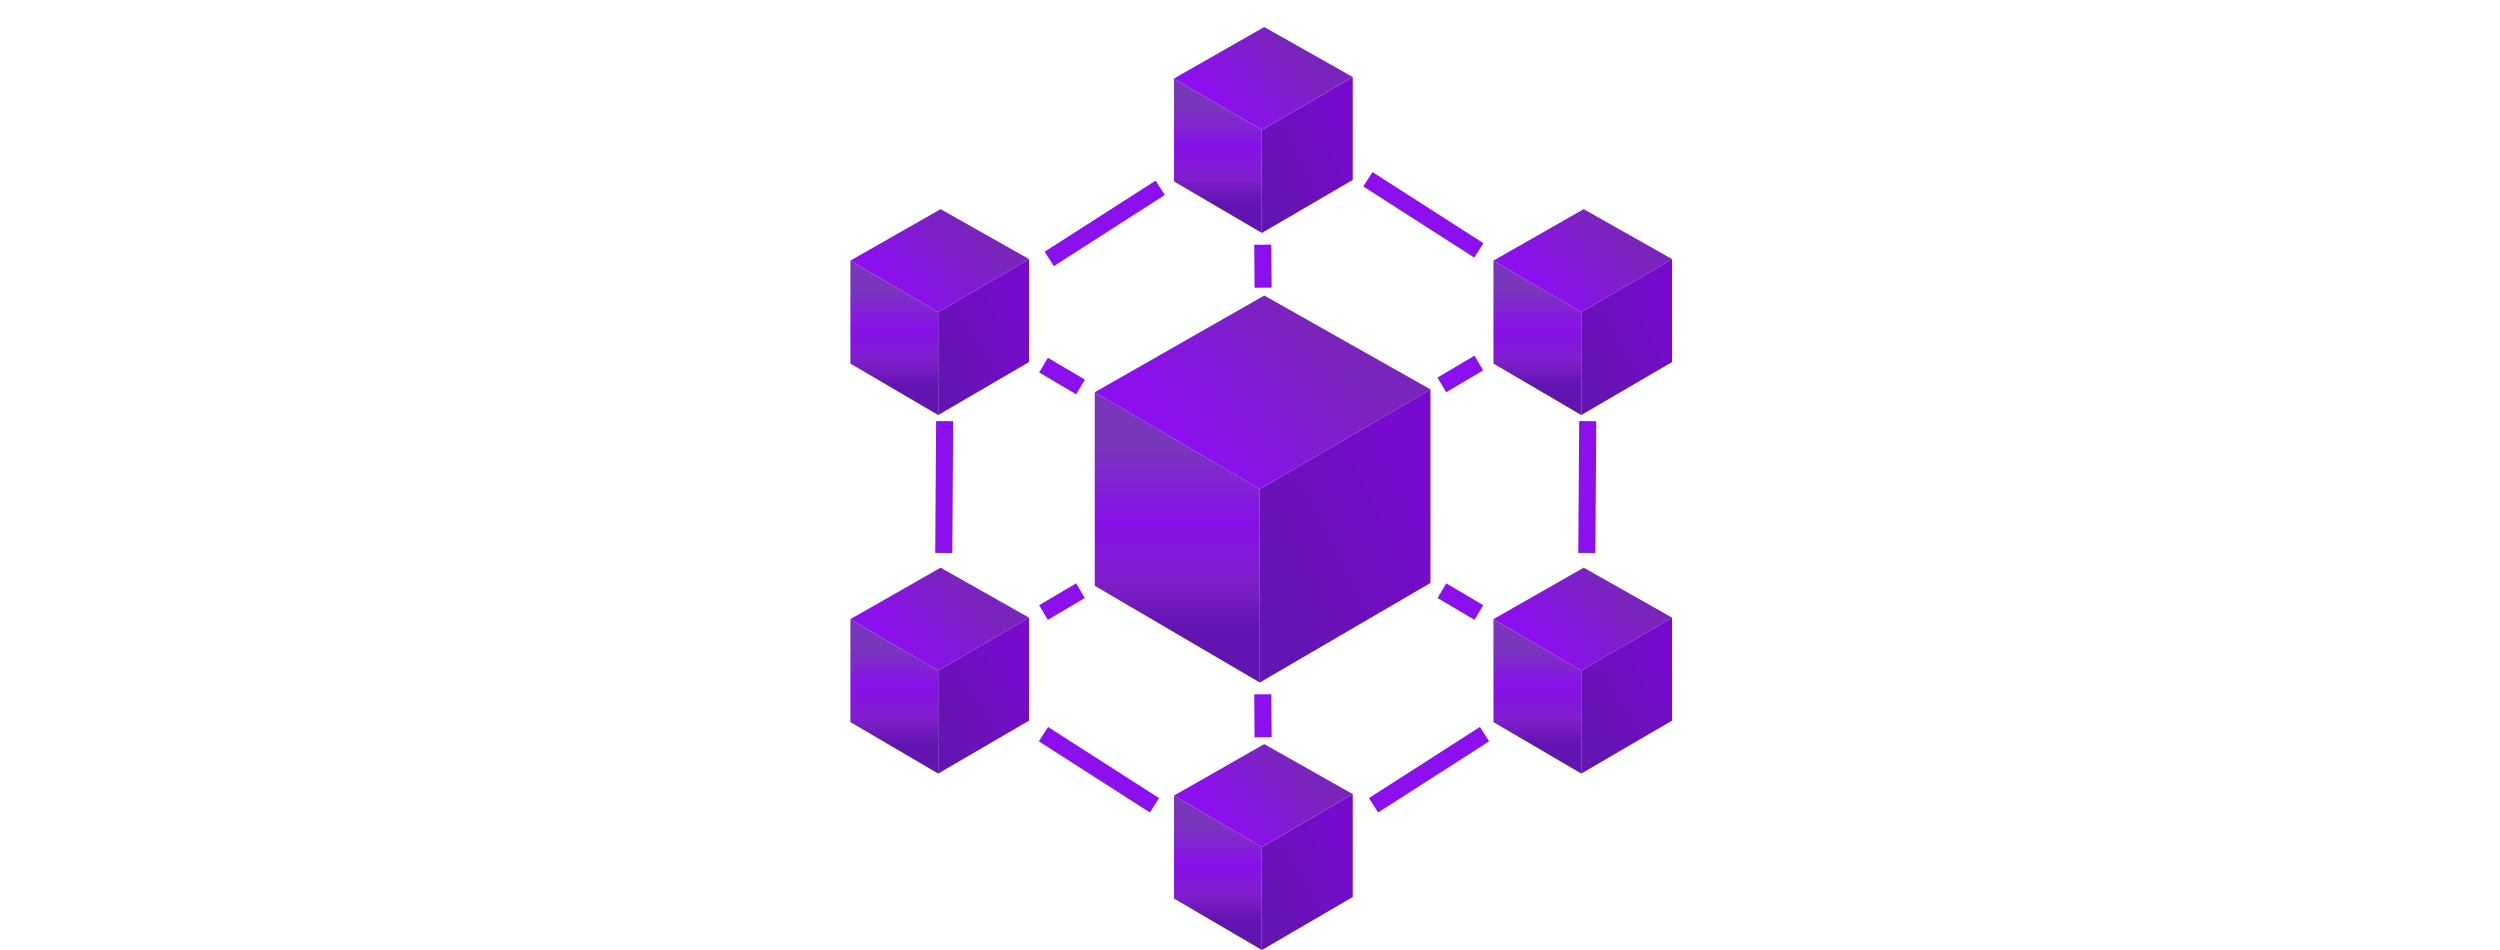 <svg width="100" height="38" viewBox="0 0 100 38" fill="none" xmlns="http://www.w3.org/2000/svg">
<path d="M43.789 15.691L50.391 19.561V27.301L43.789 23.431V15.691Z" fill="url(#paint0_linear_7392_22855)"/>
<path d="M50.571 11.821L57.221 15.577L50.389 19.561L43.788 15.691L50.571 11.821Z" fill="url(#paint1_linear_7392_22855)"/>
<path d="M50.391 19.561L57.22 15.577V23.317L50.391 27.301V19.561Z" fill="url(#paint2_linear_7392_22855)"/>
<path d="M46.961 3.14L50.473 5.199V9.317L46.961 7.258V3.14Z" fill="url(#paint3_linear_7392_22855)"/>
<path d="M50.569 1.081L54.108 3.08L50.473 5.199L46.961 3.14L50.569 1.081Z" fill="url(#paint4_linear_7392_22855)"/>
<path d="M50.477 5.199L54.11 3.08V7.197L50.477 9.317V5.199Z" fill="url(#paint5_linear_7392_22855)"/>
<path fill-rule="evenodd" clip-rule="evenodd" d="M58.97 10.304L54.531 7.458L54.9 6.883L59.339 9.729L58.97 10.304Z" fill="#8C0FEE"/>
<path fill-rule="evenodd" clip-rule="evenodd" d="M46.224 7.225L41.785 10.07L42.154 10.645L46.593 7.8L46.224 7.225Z" fill="#8C0FEE"/>
<path fill-rule="evenodd" clip-rule="evenodd" d="M59.197 29.078L54.758 31.924L55.126 32.499L59.565 29.654L59.197 29.078Z" fill="#8C0FEE"/>
<path fill-rule="evenodd" clip-rule="evenodd" d="M63.168 16.843L63.131 22.116L63.814 22.12L63.851 16.848L63.168 16.843Z" fill="#8C0FEE"/>
<path fill-rule="evenodd" clip-rule="evenodd" d="M37.445 16.843L37.409 22.116L38.092 22.12L38.128 16.848L37.445 16.843Z" fill="#8C0FEE"/>
<path fill-rule="evenodd" clip-rule="evenodd" d="M43.395 15.186L41.916 14.311L41.568 14.899L43.048 15.774L43.395 15.186Z" fill="#8C0FEE"/>
<path fill-rule="evenodd" clip-rule="evenodd" d="M59.329 24.208L57.849 23.333L57.502 23.921L58.981 24.796L59.329 24.208Z" fill="#8C0FEE"/>
<path fill-rule="evenodd" clip-rule="evenodd" d="M57.499 15.102L58.979 14.227L59.327 14.815L57.847 15.69L57.499 15.102Z" fill="#8C0FEE"/>
<path fill-rule="evenodd" clip-rule="evenodd" d="M41.566 24.208L43.045 23.333L43.393 23.921L41.913 24.796L41.566 24.208Z" fill="#8C0FEE"/>
<path fill-rule="evenodd" clip-rule="evenodd" d="M50.182 11.51L50.17 9.791L50.852 9.786L50.865 11.505L50.182 11.51Z" fill="#8C0FEE"/>
<path fill-rule="evenodd" clip-rule="evenodd" d="M50.182 29.494L50.17 27.775L50.852 27.77L50.865 29.489L50.182 29.494Z" fill="#8C0FEE"/>
<path fill-rule="evenodd" clip-rule="evenodd" d="M45.994 32.499L41.555 29.654L41.923 29.079L46.362 31.924L45.994 32.499Z" fill="#8C0FEE"/>
<path d="M46.961 31.823L50.473 33.882V38L46.961 35.941V31.823Z" fill="url(#paint6_linear_7392_22855)"/>
<path d="M50.569 29.764L54.108 31.763L50.473 33.882L46.961 31.823L50.569 29.764Z" fill="url(#paint7_linear_7392_22855)"/>
<path d="M50.477 33.882L54.11 31.763V35.88L50.477 38V33.882Z" fill="url(#paint8_linear_7392_22855)"/>
<path d="M59.738 10.425L63.251 12.484V16.602L59.738 14.543V10.425Z" fill="url(#paint9_linear_7392_22855)"/>
<path d="M63.347 8.366L66.885 10.364L63.25 12.484L59.738 10.425L63.347 8.366Z" fill="url(#paint10_linear_7392_22855)"/>
<path d="M63.25 12.484L66.883 10.364V14.482L63.25 16.602V12.484Z" fill="url(#paint11_linear_7392_22855)"/>
<path d="M34.016 10.425L37.528 12.484V16.602L34.016 14.543V10.425Z" fill="url(#paint12_linear_7392_22855)"/>
<path d="M37.624 8.366L41.162 10.364L37.527 12.484L34.015 10.425L37.624 8.366Z" fill="url(#paint13_linear_7392_22855)"/>
<path d="M37.527 12.484L41.161 10.364V14.482L37.527 16.602V12.484Z" fill="url(#paint14_linear_7392_22855)"/>
<path d="M59.738 24.766L63.251 26.825V30.943L59.738 28.884V24.766Z" fill="url(#paint15_linear_7392_22855)"/>
<path d="M63.347 22.707L66.885 24.706L63.25 26.825L59.738 24.766L63.347 22.707Z" fill="url(#paint16_linear_7392_22855)"/>
<path d="M63.25 26.825L66.883 24.706V28.824L63.25 30.943V26.825Z" fill="url(#paint17_linear_7392_22855)"/>
<path d="M34.016 24.766L37.528 26.825V30.943L34.016 28.884V24.766Z" fill="url(#paint18_linear_7392_22855)"/>
<path d="M37.624 22.707L41.162 24.706L37.527 26.825L34.015 24.766L37.624 22.707Z" fill="url(#paint19_linear_7392_22855)"/>
<path d="M37.527 26.825L41.161 24.706V28.824L37.527 30.943V26.825Z" fill="url(#paint20_linear_7392_22855)"/>
<defs>
<linearGradient id="paint0_linear_7392_22855" x1="47.204" y1="17.87" x2="47.204" y2="25.041" gradientUnits="userSpaceOnUse">
<stop stop-color="#7936BD"/>
<stop offset="0.411" stop-color="#8810E8"/>
<stop offset="0.75" stop-color="#7F1FCB"/>
<stop offset="1" stop-color="#6214B0"/>
</linearGradient>
<linearGradient id="paint1_linear_7392_22855" x1="52.44" y1="12.976" x2="47.432" y2="17.756" gradientUnits="userSpaceOnUse">
<stop stop-color="#7925BB"/>
<stop offset="1" stop-color="#8C0FEE"/>
</linearGradient>
<linearGradient id="paint2_linear_7392_22855" x1="57.22" y1="20.033" x2="50.391" y2="23.675" gradientUnits="userSpaceOnUse">
<stop stop-color="#780ACE"/>
<stop offset="1" stop-color="#6315B1"/>
</linearGradient>
<linearGradient id="paint3_linear_7392_22855" x1="48.778" y1="4.299" x2="48.778" y2="8.115" gradientUnits="userSpaceOnUse">
<stop stop-color="#7936BD"/>
<stop offset="0.411" stop-color="#8810E8"/>
<stop offset="0.75" stop-color="#7F1FCB"/>
<stop offset="1" stop-color="#6214B0"/>
</linearGradient>
<linearGradient id="paint4_linear_7392_22855" x1="51.564" y1="1.696" x2="48.899" y2="4.239" gradientUnits="userSpaceOnUse">
<stop stop-color="#7925BB"/>
<stop offset="1" stop-color="#8C0FEE"/>
</linearGradient>
<linearGradient id="paint5_linear_7392_22855" x1="54.11" y1="5.45" x2="50.477" y2="7.388" gradientUnits="userSpaceOnUse">
<stop stop-color="#780ACE"/>
<stop offset="1" stop-color="#6315B1"/>
</linearGradient>
<linearGradient id="paint6_linear_7392_22855" x1="48.778" y1="32.983" x2="48.778" y2="36.798" gradientUnits="userSpaceOnUse">
<stop stop-color="#7936BD"/>
<stop offset="0.411" stop-color="#8810E8"/>
<stop offset="0.75" stop-color="#7F1FCB"/>
<stop offset="1" stop-color="#6214B0"/>
</linearGradient>
<linearGradient id="paint7_linear_7392_22855" x1="51.564" y1="30.379" x2="48.899" y2="32.922" gradientUnits="userSpaceOnUse">
<stop stop-color="#7925BB"/>
<stop offset="1" stop-color="#8C0FEE"/>
</linearGradient>
<linearGradient id="paint8_linear_7392_22855" x1="54.11" y1="34.133" x2="50.477" y2="36.071" gradientUnits="userSpaceOnUse">
<stop stop-color="#780ACE"/>
<stop offset="1" stop-color="#6315B1"/>
</linearGradient>
<linearGradient id="paint9_linear_7392_22855" x1="61.555" y1="11.584" x2="61.555" y2="15.399" gradientUnits="userSpaceOnUse">
<stop stop-color="#7936BD"/>
<stop offset="0.411" stop-color="#8810E8"/>
<stop offset="0.75" stop-color="#7F1FCB"/>
<stop offset="1" stop-color="#6214B0"/>
</linearGradient>
<linearGradient id="paint10_linear_7392_22855" x1="64.341" y1="8.98" x2="61.677" y2="11.524" gradientUnits="userSpaceOnUse">
<stop stop-color="#7925BB"/>
<stop offset="1" stop-color="#8C0FEE"/>
</linearGradient>
<linearGradient id="paint11_linear_7392_22855" x1="66.883" y1="12.735" x2="63.25" y2="14.672" gradientUnits="userSpaceOnUse">
<stop stop-color="#780ACE"/>
<stop offset="1" stop-color="#6315B1"/>
</linearGradient>
<linearGradient id="paint12_linear_7392_22855" x1="35.832" y1="11.584" x2="35.832" y2="15.399" gradientUnits="userSpaceOnUse">
<stop stop-color="#7936BD"/>
<stop offset="0.411" stop-color="#8810E8"/>
<stop offset="0.75" stop-color="#7F1FCB"/>
<stop offset="1" stop-color="#6214B0"/>
</linearGradient>
<linearGradient id="paint13_linear_7392_22855" x1="38.618" y1="8.98" x2="35.954" y2="11.524" gradientUnits="userSpaceOnUse">
<stop stop-color="#7925BB"/>
<stop offset="1" stop-color="#8C0FEE"/>
</linearGradient>
<linearGradient id="paint14_linear_7392_22855" x1="41.161" y1="12.735" x2="37.527" y2="14.672" gradientUnits="userSpaceOnUse">
<stop stop-color="#780ACE"/>
<stop offset="1" stop-color="#6315B1"/>
</linearGradient>
<linearGradient id="paint15_linear_7392_22855" x1="61.555" y1="25.926" x2="61.555" y2="29.741" gradientUnits="userSpaceOnUse">
<stop stop-color="#7936BD"/>
<stop offset="0.411" stop-color="#8810E8"/>
<stop offset="0.75" stop-color="#7F1FCB"/>
<stop offset="1" stop-color="#6214B0"/>
</linearGradient>
<linearGradient id="paint16_linear_7392_22855" x1="64.341" y1="23.322" x2="61.677" y2="25.865" gradientUnits="userSpaceOnUse">
<stop stop-color="#7925BB"/>
<stop offset="1" stop-color="#8C0FEE"/>
</linearGradient>
<linearGradient id="paint17_linear_7392_22855" x1="66.883" y1="27.076" x2="63.25" y2="29.014" gradientUnits="userSpaceOnUse">
<stop stop-color="#780ACE"/>
<stop offset="1" stop-color="#6315B1"/>
</linearGradient>
<linearGradient id="paint18_linear_7392_22855" x1="35.832" y1="25.926" x2="35.832" y2="29.741" gradientUnits="userSpaceOnUse">
<stop stop-color="#7936BD"/>
<stop offset="0.411" stop-color="#8810E8"/>
<stop offset="0.75" stop-color="#7F1FCB"/>
<stop offset="1" stop-color="#6214B0"/>
</linearGradient>
<linearGradient id="paint19_linear_7392_22855" x1="38.618" y1="23.322" x2="35.954" y2="25.865" gradientUnits="userSpaceOnUse">
<stop stop-color="#7925BB"/>
<stop offset="1" stop-color="#8C0FEE"/>
</linearGradient>
<linearGradient id="paint20_linear_7392_22855" x1="41.161" y1="27.076" x2="37.527" y2="29.014" gradientUnits="userSpaceOnUse">
<stop stop-color="#780ACE"/>
<stop offset="1" stop-color="#6315B1"/>
</linearGradient>
</defs>
</svg>
